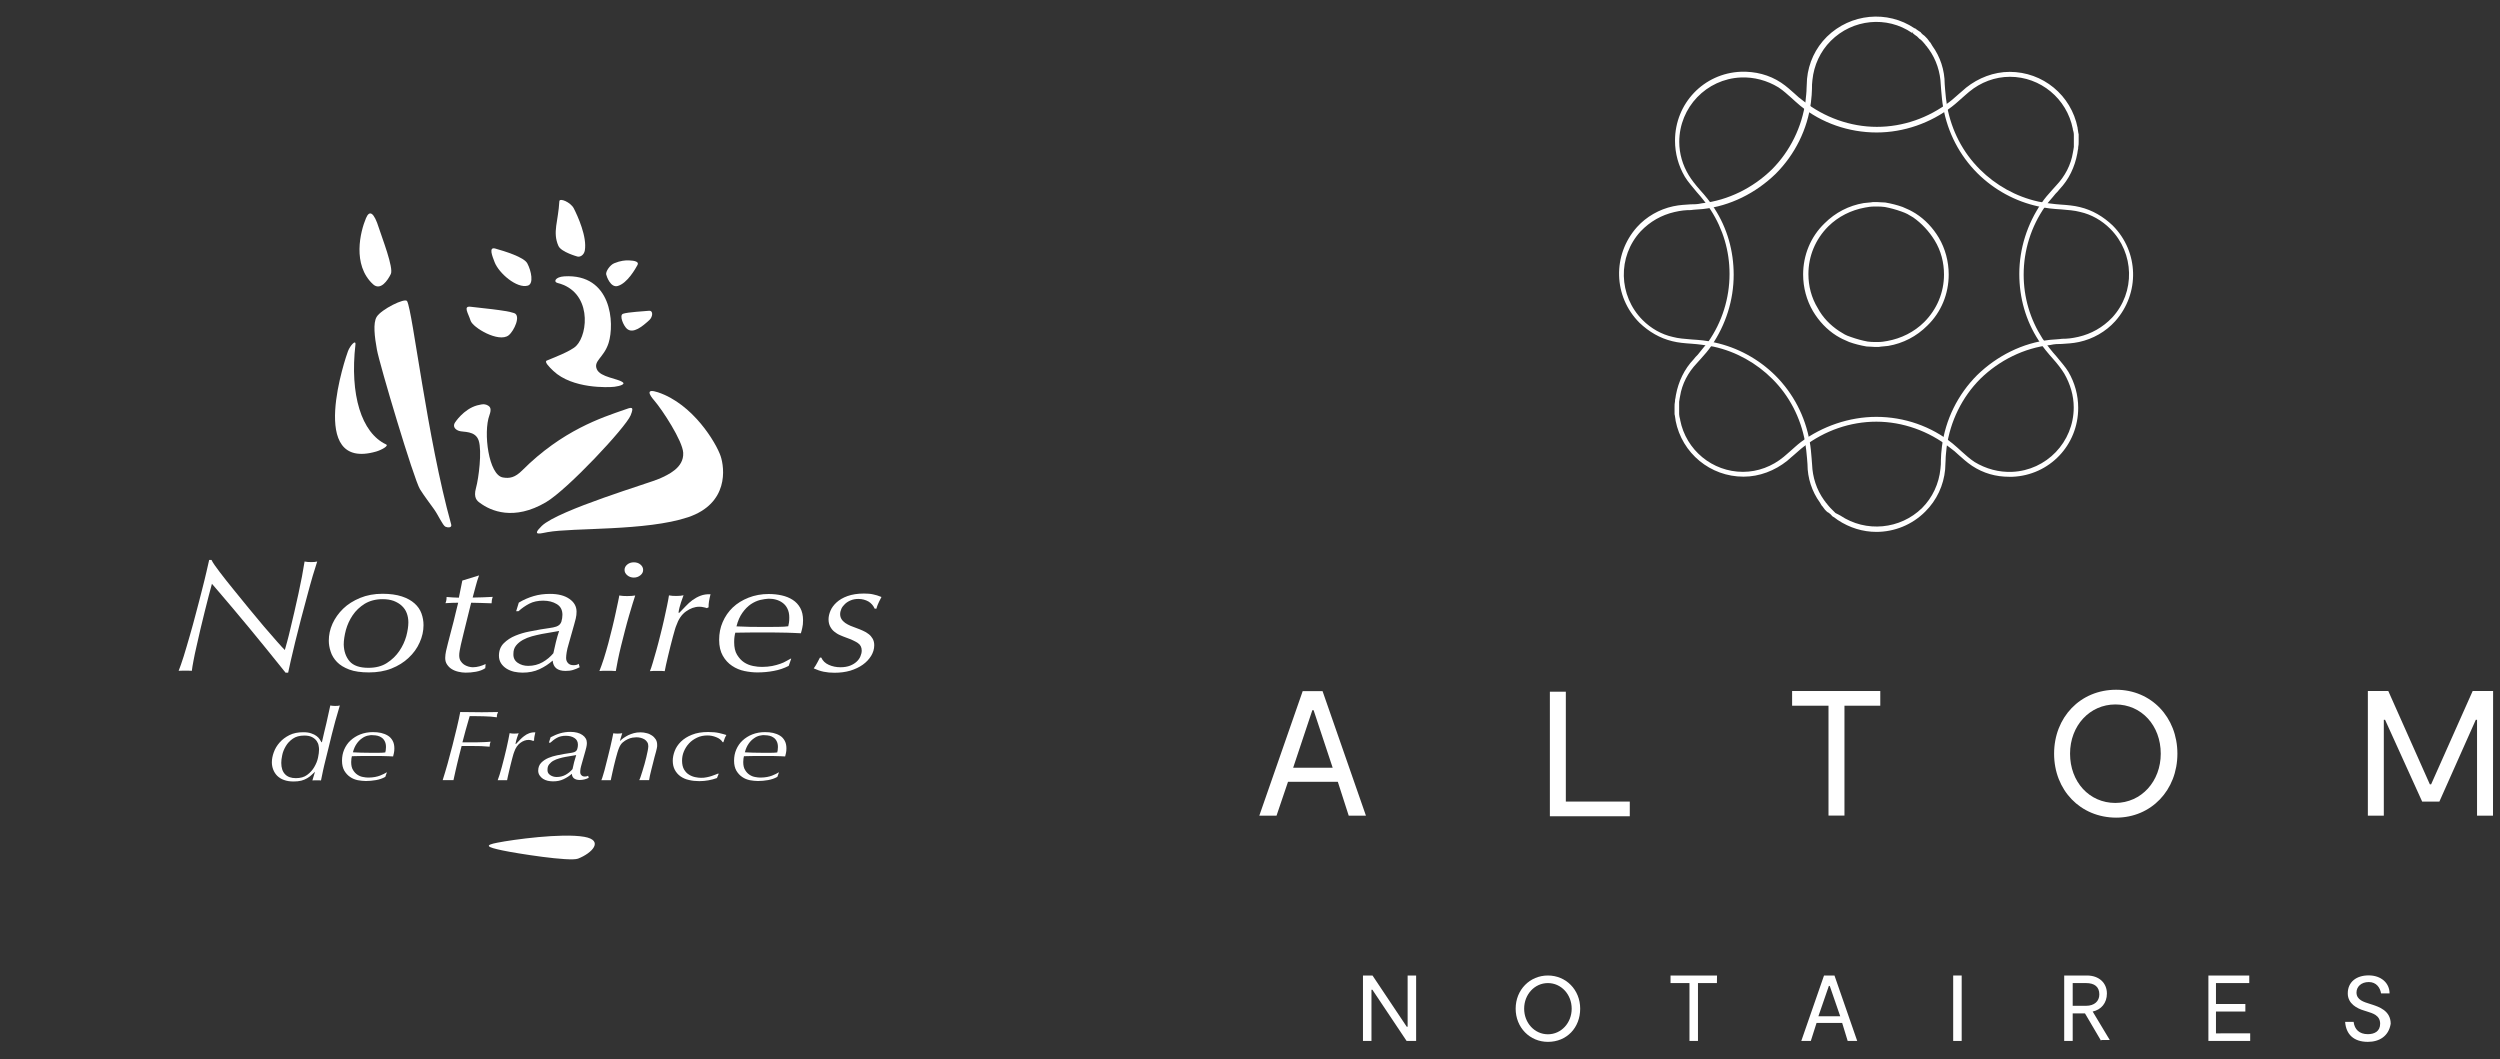 <?xml version="1.0" encoding="UTF-8"?> <svg xmlns="http://www.w3.org/2000/svg" xmlns:xlink="http://www.w3.org/1999/xlink" version="1.1" id="Calque_1" x="0px" y="0px" viewBox="0 0 2177.6 922.7" style="enable-background:new 0 0 2177.6 922.7;" xml:space="preserve"><rect x="0" y="0" width="2177.6" height="922.7" fill="#333333" stroke="none"/> <style type="text/css"> .st0{fill:#FFFFFF;} </style> <g> <g> <path class="st0" d="M1165.3,681h-43.4l-10,29.5h-15l37.8-108.5h17.3l37.8,108.5h-15L1165.3,681z M1160.8,668.7l-16.6-50.1h-1.1 l-16.7,50.1L1160.8,668.7L1160.8,668.7z"></path> <path class="st0" d="M1419.6,698.2V711H1350V602.5h13.9v95.7H1419.6z"></path> <path class="st0" d="M1637.8,614.7h-31.2v95.7h-13.9v-95.7H1561v-12.8h76.8V614.7z"></path> <path class="st0" d="M1789.2,656.5c0-31.7,22.8-55.7,54-55.7c30.6,0,53.4,23.9,53.4,55.7s-22.8,55.7-53.4,55.7 C1812,712.1,1789.2,688.2,1789.2,656.5z M1882.1,656.5c0-24.5-16.7-42.9-39.5-42.9c-22.3,0-39.5,18.4-39.5,42.9 s16.7,42.9,39.5,42.9C1865.4,699.3,1882.1,680.4,1882.1,656.5z"></path> <path class="st0" d="M2171.5,710.5h-13.9V627h-1.1l-31.7,71.2h-15l-32.3-71.2h-1.1v83.5h-13.9V601.9h17.8l36.2,81.3h1.1l36.2-81.3 h17.8L2171.5,710.5L2171.5,710.5z"></path> </g> <g> <path class="st0" d="M1233.5,849.7v57h-8.3l-29.8-44.6h-0.8v44.6h-7.4v-57h8.3l29.8,44.6h0.8v-44.6H1233.5z"></path> <path class="st0" d="M1320.2,878.6c0-16.5,12.4-28.9,28.1-28.9c15.7,0,28.1,12.4,28.1,28.9s-11.6,28.9-28.1,28.9 C1332.6,907.5,1320.2,895.1,1320.2,878.6z M1369,878.6c0-12.4-9.1-22.3-20.7-22.3c-11.6,0-20.7,9.9-20.7,22.3s9.1,22.3,20.7,22.3 C1359.9,900.9,1369,891,1369,878.6z"></path> <path class="st0" d="M1495.5,856.3H1479v50.4h-7.4v-50.4h-16.5v-6.6h40.5L1495.5,856.3L1495.5,856.3z"></path> <path class="st0" d="M1604.6,891h-22.3l-5,15.7h-8.3l19.8-57h9.1l19.8,57h-8.3L1604.6,891z M1602.9,885.2l-9.1-26.4h-0.8 l-9.1,26.4H1602.9z"></path> <path class="st0" d="M1708.7,906.7h-7.4v-57h7.4V906.7z"></path> <path class="st0" d="M1830.2,906.7l-14.1-24h-10.7v24h-7.4v-57h19.8c10.7,0,17.4,6.6,17.4,15.7c0,8.3-5,14.1-12.4,15.7l14.9,24.8 h-7.5V906.7z M1805.4,876.1h11.6c7.4,0,11.6-4.1,11.6-9.9c0-6.6-4.1-9.9-11.6-9.9h-11.6V876.1z"></path> <path class="st0" d="M1960,900.1v6.6h-36.4v-57h35.6v6.6h-29v18.2h25.6v6.6h-25.6v19L1960,900.1L1960,900.1z"></path> <path class="st0" d="M2062.5,907.5c-12.4,0-19-6.6-19.8-17.4h7.4c0.8,6.6,5,10.7,12.4,10.7c5.8,0,10.7-2.5,10.7-9.1 c0-7.4-6.6-9.1-11.6-10.7l-2.5-0.8c-5.8-1.7-14.1-5.8-14.1-14.9c0-9.9,7.4-15.7,18.2-15.7s18.2,6.6,18.2,15.7h-7.4 c-0.8-5-4.1-9.9-10.7-9.9c-6.6,0-10.7,4.1-10.7,9.1c0,6.6,6.6,8.3,11.6,9.9l2.5,0.8c5,1.7,15.7,5,15.7,16.5 C2080.7,902.6,2072.4,907.5,2062.5,907.5z"></path> </g> <g> <g> <path class="st0" d="M1634.4,463.3c-11.7,0-23.3-3.5-33.7-10.4l0,0l1.3-1.7l-1.3,1.7c-1.7-1.3-3-2.2-4.3-3 c-0.4-0.4-0.9-0.4-0.9-0.9l-1.3-1.3c-0.4-0.4-1.3-0.9-1.7-1.3l-0.9-0.4c0,0,0-0.4-0.4-0.4c-1.3-1.3-2.2-2.2-3-3.5 c-0.4-0.9-1.3-1.3-1.7-2.2s-0.9-1.3-1.3-2.2c-6.9-9.5-10.8-21.2-10.8-33.3c0-1.7-0.4-3.5-0.4-5.2c-0.4-4.8-0.9-9.5-1.7-14.3 c-3.9-21.2-13.8-40.2-28.5-54.8c-13.8-13.8-31.5-23.8-51-28.1c-6.9-1.3-13.4-2.2-19.4-2.6s-11.7-0.9-16.8-2.2 c-10.8-2.6-20.3-8.2-28.5-16c-22.9-22.9-23.8-59.2-2.2-83.4c8.2-9.1,19.4-15.5,31.5-18.1c6-1.3,10.4-1.3,15.1-1.7 c3,0,6,0,9.9-0.9c22.9-2.6,44.5-13.4,60.9-29.4c16-16,26.3-37.1,29.4-59.6c0.4-4.3,0.9-7.8,0.9-11.2c0-2.6,0.4-5.2,0.4-8.2 c1.3-13.8,7.3-26.8,17.3-36.7c20.7-20.3,52.7-23.3,76.4-7.3h0.4c1.7,1.3,3,2.2,4.3,3c0.4,0.4,0.9,0.4,0.9,0.9l1.3,1.3 c0.4,0.4,1.3,0.9,1.7,1.3l0.4,0.4l0.4,0.4c1.3,1.3,2.2,2.2,3,3.5c0.4,0.9,1.3,1.3,1.7,2.2s0.9,1.3,1.3,2.2 c6.9,9.5,10.8,21.2,10.8,33.3c0,1.7,0.4,3.5,0.4,5.2c0.4,4.8,0.9,9.5,1.7,14.3c3.9,21.2,13.8,40.2,28.5,54.8 c13.8,13.8,31.5,23.8,51,28.1c6.9,1.3,13.4,2.2,19.4,2.6c6,0.4,11.7,0.9,16.8,2.2c10.8,2.6,20.3,8.2,28.5,16 c22.9,22.9,23.8,59.2,2.2,83.4c-8.2,9.1-19.4,15.5-31.5,18.1c-6,1.3-10.4,1.3-15.1,1.7c-3,0-6,0-9.9,0.9 c-22.9,2.6-44.5,13.4-60.9,29.4c-16,16-26.3,37.1-29.4,59.6c-0.4,4.3-0.9,7.8-0.9,11.2c0,2.6-0.4,5.2-0.4,8.2 c-1.3,13.8-7.3,26.8-17.3,36.7C1665.5,457.2,1650,463.3,1634.4,463.3z M1602.9,449L1602.9,449c22.5,15.1,52.3,12.1,71.3-6.5 c9.1-9.1,14.7-21.2,16-34.1c0.4-2.6,0.4-5.2,0.4-7.8c0-3.5,0.4-6.9,0.9-11.7c3-23.3,13.8-45.3,30.7-62.2 c17.3-16.8,39.7-28.1,63.5-30.7c3.9-0.4,7.3-0.4,10.4-0.9c4.8,0,8.6-0.4,14.3-1.7c11.2-2.6,21.2-8.2,29.4-16.8 c20.3-22,19.4-56.1-1.7-77.3c-7.3-7.3-16.4-12.5-26.3-14.7c-4.8-1.3-10.4-1.7-16.4-2.2c-6.5-0.4-13-0.9-19.9-2.6 c-19.9-4.3-38.4-14.3-53.1-28.9c-15.5-15.5-25.9-35.4-29.8-57.4c-0.9-4.8-1.3-9.5-1.7-14.3c0-1.7-0.4-3.5-0.4-5.2 c-0.4-11.2-3.9-22-10.4-31.1c-0.4-0.4-0.9-1.3-1.3-1.7c-0.4-0.9-1.3-1.3-1.7-2.2c-0.9-0.9-1.7-2.2-2.6-3c0,0,0,0-0.4-0.4 l-0.4-0.4c-0.4-0.4-0.9-0.9-1.7-1.3l-1.3-1.3c-0.4-0.4-0.4-0.4-0.9-0.9c-1.3-0.9-2.6-1.7-3.9-3l0.9-1.7l-1.3,1.7 c-22-15.1-51.8-12.1-70.8,6.9c-9.1,9.1-14.7,21.2-16,34.1c-0.4,2.6-0.4,5.2-0.4,7.8c0,3.5-0.4,6.9-0.9,11.7 c-3,23.3-13.8,45.3-30.7,62.2c-17.3,16.8-39.7,28.1-63.5,30.7c-3.9,0.4-7.3,0.4-10.4,0.9c-4.8,0-8.6,0.4-14.3,1.7 c-11.2,2.6-21.2,8.2-29.4,16.8c-20.3,22-19.4,56.1,1.7,77.3c7.3,7.3,16.4,12.5,26.3,14.7c4.8,1.3,10.4,1.7,16.4,2.2 c6.5,0.4,13,0.9,19.9,2.6c19.9,4.3,38.4,14.3,53.1,28.9c15.5,15.5,25.9,35.4,29.8,57.4c0.9,4.8,1.3,9.5,1.7,14.7 c0,1.7,0.4,3.5,0.4,5.2c0.4,11.2,3.9,22,10.4,31.1c0.4,0.4,0.9,1.3,1.3,1.7c0.4,0.9,1.3,1.3,1.7,2.2c0.9,0.9,1.7,2.2,2.6,3 l0.9,0.9c0.4,0.4,0.9,0.9,1.3,1.3l1.3,1.3c0.4,0.4,0.4,0.4,0.9,0.9C1599.9,447.3,1601.2,448.2,1602.9,449L1602.9,449z M1634.8,302.2h-1.7c-2.2,0-4.3-0.4-7.3-0.4c-5.2-0.9-10.4-2.2-15.1-3.9c-5.2-2.2-6.9-3-11.2-5.6l0,0 c-8.2-5.2-15.1-12.5-20.3-21.2c-5.6-9.5-8.6-20.7-8.6-32c0-16.8,6.5-32.8,18.6-44.5c9.5-9.5,21.2-15.5,34.1-17.7 c2.6-0.4,5.6-0.4,8.2-0.9h1.7h1.7c2.2,0,4.3,0.4,7.3,0.4c5.2,0.9,10.4,2.2,15.1,3.9c5.2,2.2,6.9,3,11.2,5.6 c8.2,5.2,15.1,12.5,20.3,21.2c5.6,9.5,8.6,20.7,8.6,32c0,16.8-6.5,32.8-18.6,44.5c-9.5,9.5-21.2,15.5-34.1,17.7 c-2.6,0.4-5.6,0.4-8.2,0.9H1634.8z M1602,288.4c4.3,2.6,5.2,3.5,10.4,5.2c4.8,1.7,9.5,3,14.3,3.9c2.6,0.4,4.8,0.4,6.9,0.4h1.3 h1.3c2.6,0,5.2-0.4,7.8-0.9c12.1-2.2,23.3-7.8,32-16.4c11.2-11.2,17.3-25.9,17.3-41.5c0-10.4-2.6-20.7-8.2-29.8 c-4.8-7.8-11.2-14.7-18.6-19.9c-4.3-2.6-5.6-3.5-10.4-5.2s-9.5-3-14.3-3.9c-2.6-0.4-4.8-0.4-6.9-0.4h-1.3h-1.3 c-2.6,0-5.2,0.4-7.8,0.9c-12.1,2.2-23.3,7.8-32,16.4c-11.2,11.2-17.3,25.9-17.3,41.5c0,10.4,2.6,20.7,8.2,29.8 C1587.8,276.7,1594.2,283.2,1602,288.4L1602,288.4z"></path> </g> <g> <path class="st0" d="M1750.2,415.3c-11.7,0-22.5-3-32.4-9.5c-5.2-3.5-8.2-6.5-11.7-9.5c-2.2-2.2-4.8-4.3-7.8-6.5 c-18.1-14.3-41-22.5-63.9-22.5s-44.9,7.8-63.1,21.6c-3.5,2.6-6,5.2-8.6,7.3c-2.2,1.7-3.9,3.5-6,5.2c-10.8,8.6-24.2,13.8-38,13.8 l0,0c-28.9,0-53.6-20.3-59.2-48.8V366l2.2-0.4l-2.2,0.4c-0.4-1.7-0.4-3.5-0.9-5.2c0-0.4,0-0.9,0-1.3v-1.7c0-0.9,0-1.3,0-2.2v-0.4 v-0.4v-0.4c0-1.7,0-3,0.4-4.8c0-0.9,0-1.7,0.4-3c0-0.9,0.4-1.7,0.4-2.6c2.2-11.7,7.3-22.5,15.5-31.1c0.9-1.3,2.2-2.6,3.5-3.9 c3-3.9,6-7.3,9.1-11.2c12.1-17.3,18.6-38,18.6-59.2c0-19.9-5.6-38.9-16.4-55.7c-3.9-5.6-7.8-10.8-12.1-15.5 c-3.9-4.8-7.8-9.1-10.4-13.4c-5.6-9.5-8.6-20.3-8.6-31.5c0-32.4,25-58.7,57.4-60c12.5-0.4,24.6,2.6,35,9.5 c5.2,3.5,8.2,6.5,11.7,9.5c2.2,2.2,4.8,4.3,7.8,6.5c18.1,14.3,41,22.5,63.9,22.5s44.9-7.8,63.1-21.6c3.5-2.6,6-5.2,8.6-7.3 c2.2-1.7,3.9-3.5,6-5.2c10.8-8.6,24.2-13.8,38-13.8l0,0c28.9,0,53.6,20.3,59.2,48.8v0.4c0.4,1.7,0.4,3.5,0.9,5.2 c0,0.4,0,0.9,0,1.3v1.7c0,0.9,0,1.3,0,2.2v0.4v0.4v0.4c0,1.7,0,3-0.4,4.8c0,0.9,0,1.7-0.4,3c0,0.9-0.4,1.7-0.4,2.6 c-2.2,11.7-7.3,22.5-15.5,31.1c-0.9,1.3-2.2,2.6-3.5,3.9c-3,3.9-6.5,7.3-9.1,11.2c-12.1,17.3-18.6,38-18.6,59.2 c0,19.9,5.6,38.9,16.4,55.7c3.9,5.6,7.8,10.8,12.1,15.5c3.9,4.8,7.8,9.1,10.4,13.4c5.6,9.5,8.6,20.3,8.6,31.5 c0,32.4-25,58.7-57.4,60C1751.9,415.3,1751,415.3,1750.2,415.3z M1634.4,363.1c24.2,0,47.9,8.2,66.5,23.3c3,2.6,5.6,4.8,7.8,6.9 c3.5,3,6.5,6,11.2,9.1c9.9,6,21.2,9.1,32.8,8.6c29.8-1.3,53.6-25.9,53.6-56.1c0-10.4-3-20.3-8.2-29.4c-2.6-4.3-6-8.6-9.9-13 c-4.3-4.8-8.6-9.9-12.5-16c-11.2-17.3-16.8-37.1-16.8-57.9c0-22,6.9-43.6,19.4-61.8c2.6-3.9,6-7.8,9.1-11.2 c1.3-1.3,2.2-2.6,3.5-3.9c7.8-8.2,13-18.1,14.7-28.9c0-0.9,0.4-1.3,0.4-2.2s0.4-1.7,0.4-2.6c0-1.3,0-2.6,0-4.3v-0.4V123v-0.4 c0-0.9,0-1.3,0-2.2v-1.7c0-0.4,0-0.9,0-1.3c0-1.7-0.4-3-0.9-4.8v-0.4c-5.2-26.3-28.1-45.3-54.8-45.3l0,0c-13,0-25.5,4.8-35.4,13 c-2.2,1.7-3.9,3.5-6,5.2c-2.6,2.2-5.2,4.8-9.1,7.8c-18.6,14.3-41.9,22.5-65.6,22.5c-24.2,0-47.9-8.2-66.5-23.3 c-3-2.6-5.6-4.8-7.8-6.9c-3.5-3-6.5-6-11.2-9.1c-9.9-6-21.2-9.1-32.8-8.6c-29.8,1.3-53.6,25.9-53.6,56.1c0,10.4,3,20.3,8.2,28.9 c2.6,4.3,6,8.6,9.9,13c4.3,4.8,8.6,9.9,12.5,16c11.2,17.3,16.8,37.1,16.8,57.9c0,22-6.9,43.6-19.4,61.8c-2.6,3.9-6,7.8-9.1,11.2 c-1.3,1.3-2.2,2.6-3.5,3.9c-7.8,8.2-13,18.1-14.7,28.9c0,0.9-0.4,1.3-0.4,2.2c0,0.9-0.4,1.7-0.4,2.6c0,1.3,0,2.6,0,4.3v0.4v0.4 v0.4c0,0.9,0,1.7,0,2.2v1.7c0,0.4,0,0.9,0,1.3c0,1.3,0.4,3,0.9,4.8v0.4c5.1,26.1,28,45.1,54.7,45.1l0,0c13,0,25.5-4.8,35.4-13 c2.2-1.7,3.9-3.5,6-5.2c2.6-2.2,5.2-4.8,9.1-7.8C1587.3,371.3,1610.7,363.1,1634.4,363.1z"></path> </g> </g> </g> <g> <path class="st0" d="M324.8,247.5c-18.1-16.9-11-45.7-6-57.5c3.1-7.4,7-4.9,11.2,8.5c2.6,8.2,13.1,35,10.4,40.2 C337.8,244.1,331.4,253.7,324.8,247.5"></path> <path class="st0" d="M396.3,368.1c-1.9,2.9-0.5,5.8,3.4,7.2c3.8,1.4,14.4-0.5,17.3,8.6c2.9,9.1,0,32.6-2.4,41.2 c-2.4,8.6,1.1,11.3,3.4,12.9c9.6,7.2,29.7,15.8,57.5-0.5c18.8-11,69.5-65.2,73.8-75.7c3.5-8.5,0.5-7-5.7-4.8 c-19.2,6.7-53.7,17.7-88.7,52.7c-6.3,6.3-11,7.2-16.8,6.2c-12.5-2-17.3-39.3-11.8-54.2c2-5.5,0.8-7.4-1.5-8.6 c-1.7-0.9-3.3-1.6-9.2,0C403.7,356.4,396.3,368.1,396.3,368.1"></path> <path class="st0" d="M459.3,229.4c-2.9-5.5-19.8-10.6-27.9-12.9c-6-1.7-2.6,6.6-0.6,11.8c3.7,9.7,19.4,23.2,28.9,20.5 C465.1,247.3,462.8,235.9,459.3,229.4"></path> <path class="st0" d="M447.8,272.7c-7.5-2.6-30.3-4.5-37.8-5.5c-6.9-0.9-2.1,5.7-0.1,12.1c1.9,6.1,24.5,19.4,33.1,12.8 C447.8,288.3,454,274.8,447.8,272.7"></path> <path class="st0" d="M542.7,273.3c4.4-1.5,18-2.1,22.5-2.6c4.1-0.4,3.4,5.4,0.4,8.1c-6.1,5.6-14.1,12.2-19.5,7.6 C543.1,283.8,539.1,274.6,542.7,273.3"></path> <path class="st0" d="M503.1,223.5c2.5,0.5,5.6-1.5,6.3-5.3c2.1-12-6.3-30.2-9.6-36.7c-2.8-5.4-12.5-9.5-12.6-6.1 c-0.9,17.3-6.1,26.8-0.8,38.8C488.8,219.6,503.1,223.5,503.1,223.5"></path> <path class="st0" d="M327.7,393.3c4.7-1.4,11.2-5,8.6-6.2c-21.5-10.1-31.7-43.3-26.7-87c0.5-4.7-4.6,0.8-6.5,5.8 C301.7,309.4,266.6,410.9,327.7,393.3"></path> <path class="st0" d="M570,349c6.9,8,24.6,35,25.1,45.4c0.7,13.2-13.4,19.2-20.6,22.5c-7.2,3.4-88.2,27.3-102.6,41.2 c-10,9.7,0.3,6.1,5.1,5.4c21.8-4,86.1-0.8,122.4-13c35.5-12,31.8-42.8,28.3-53.2c-3.9-11.5-24-45.4-54.6-55.6 C562.4,338.2,565.3,343.6,570,349"></path> <path class="st0" d="M482,323.1c-3.6-3.4-8.1-8-5.8-9c4.6-2,20.9-8,25.7-12.8c10.8-10.9,13.4-47.4-16.2-54.8 c-3.8-0.9-2.2-5.3,5.9-5.8c41.2-2.4,43.9,40.9,38.5,58.1c-4.1,12.8-13.5,15.5-10.2,22.9c3.1,7,18.4,7.9,22.7,11.4 c1.9,1.5-2,3.1-7.4,3.8C529.8,337.5,498.6,338.8,482,323.1"></path> <path class="st0" d="M388,458.8c-2.4-1.2-6.1-9.8-9.9-15.2c-2.8-3.9-9.4-12.7-12.3-17.5c-5.4-8.8-35.3-109.1-37.5-121.6 c-2-11-3.5-23.2-0.2-28.5c3.9-6.5,24.8-16.9,26.5-13.7c4.9,8.9,17.4,119,38.4,194.5C393.9,460,389.7,459.6,388,458.8"></path> <path class="st0" d="M528,239c-0.5-2.5,3.3-8.2,7-9.7c5.5-2.3,9.9-2.6,12.7-2.5c5.3,0.2,9.1,1.2,7.6,4c-1.7,3.1-8.8,15.9-17.2,18.3 C531.9,250.9,528.4,240.9,528,239"></path> <path class="st0" d="M191.4,498.3c3.4,4.5,7.3,9.4,11.6,14.7c4.3,5.4,8.8,10.9,13.5,16.6c4.7,5.7,9.2,11.1,13.4,16.1 c4.3,5,8,9.3,11.3,13s5.5,6.2,6.9,7.5c0.4-1.5,1.1-3.9,2-7.2c0.9-3.3,1.9-7.2,2.9-11.6c1.1-4.4,2.2-9.2,3.4-14.4 c1.2-5.2,2.4-10.4,3.5-15.6c1.1-5.2,2.2-10.3,3.1-15.1c0.9-4.9,1.7-9.3,2.3-13.2c0.8,0.2,1.7,0.3,2.8,0.4c1.1,0.1,2.1,0.1,3.1,0.1 c1.1,0,2-0.1,2.7-0.1c0.7-0.1,1.5-0.2,2.4-0.4c-1,3-2.3,7.2-3.9,12.5c-1.6,5.4-3.2,11.3-4.9,17.7c-1.7,6.5-3.5,13.2-5.4,20.2 c-1.8,7-3.5,13.6-5,19.8c-1.5,6.2-2.8,11.7-3.9,16.5c-1.1,4.8-1.8,8.2-2.2,10.1h-2.3c-0.9-1.1-2.9-3.7-6.1-7.6 c-3.2-4-7-8.6-11.3-14c-4.4-5.4-9-11-14-17.1c-5-6.1-9.7-11.7-14.2-17c-4.5-5.3-8.4-9.9-11.8-13.9c-3.4-4-5.6-6.5-6.7-7.8 c-0.8,2.7-1.7,6.2-2.8,10.5c-1.1,4.3-2.3,8.9-3.5,13.8c-1.2,4.9-2.5,10-3.7,15.2c-1.2,5.2-2.4,10.2-3.4,14.9c-1.1,4.7-2,9-2.7,12.8 c-0.7,3.8-1.2,6.6-1.4,8.6c-0.9-0.1-1.8-0.1-2.7-0.1h-3h-2.9c-1.1,0-2,0-2.9,0.1c1.2-3,2.7-7.2,4.4-12.6c1.7-5.4,3.4-11.4,5.3-17.9 c1.9-6.5,3.7-13.2,5.5-20.1c1.8-6.9,3.6-13.4,5.1-19.6c1.6-6.1,2.9-11.6,4-16.3c1.1-4.7,1.9-8.1,2.3-10.1h2 C185.5,490.4,188,493.8,191.4,498.3"></path> <path class="st0" d="M304.5,576c3.3,3.8,8.8,5.7,16.4,5.7c6.4,0,11.8-1.4,16.1-4.2c4.4-2.8,8-6.3,10.8-10.4c2.8-4.1,4.8-8.4,6.1-13 c1.2-4.6,1.8-8.6,1.8-12c0-2.9-0.5-5.6-1.4-8c-0.9-2.5-2.4-4.6-4.3-6.4c-1.9-1.8-4.3-3.2-7.1-4.3c-2.8-1-6-1.5-9.6-1.5 c-6.1,0-11.2,1.4-15.6,4c-4.3,2.7-7.8,6-10.5,10c-2.7,4-4.6,8.2-5.9,12.8c-1.2,4.6-1.9,8.9-1.9,12.8 C299.6,567.3,301.2,572.1,304.5,576 M289.6,543.3c2.2-4.8,5.3-9.2,9.3-13.1c4-3.9,9-7,14.8-9.4c5.8-2.4,12.3-3.6,19.5-3.6 c6.6,0,12.2,0.8,16.8,2.3c4.6,1.5,8.3,3.6,11.1,6.1c2.8,2.5,4.8,5.4,6,8.7c1.2,3.3,1.8,6.7,1.8,10.2c0,5.1-1.1,10.2-3.4,15.2 c-2.2,5-5.4,9.4-9.6,13.3c-4.1,3.9-9.1,7-14.9,9.3c-5.8,2.3-12.4,3.4-19.6,3.4c-6.9,0-12.7-0.8-17.2-2.5c-4.5-1.7-8.1-3.9-10.7-6.6 c-2.6-2.7-4.5-5.8-5.5-9.1c-1.1-3.3-1.6-6.4-1.6-9.4C286.4,553.1,287.4,548.2,289.6,543.3"></path> <path class="st0" d="M414.3,510.8c-0.8,3.2-1.7,6.4-2.6,9.7c2.6,0,5.4-0.1,8.5-0.2c3.1-0.1,6.1-0.3,9-0.4c-0.7,1.9-1,3.8-1,5.6 c-2.9-0.1-6-0.2-9.2-0.3c-3.2-0.1-6.1-0.2-8.6-0.2l-6.5,26.3c-0.3,1.5-0.7,3.2-1.2,5c-0.4,1.8-0.9,3.6-1.3,5.4 c-0.4,1.8-0.7,3.5-1,5.1c-0.3,1.6-0.4,3-0.4,4.1c0,1.9,0.4,3.5,1.2,4.8c0.8,1.3,1.8,2.3,2.9,3.1c1.2,0.8,2.5,1.4,3.9,1.8 c1.4,0.4,2.7,0.6,3.9,0.6c1.9,0,3.8-0.3,5.7-0.8c1.9-0.5,3.7-1.2,5.4-2l-0.3,3.6c-2.2,1.5-4.9,2.5-8.1,3.1c-3.2,0.6-6.2,0.8-9,0.8 c-2.1,0-4.3-0.3-6.4-0.8c-2.2-0.5-4.1-1.3-5.7-2.3c-1.7-1-3-2.4-4.1-4c-1.1-1.6-1.6-3.5-1.6-5.7c0-1.9,0.3-3.8,0.7-5.9 c0.5-2,1-4.2,1.6-6.6c1.2-4.7,2.2-8.6,3-11.6c0.8-3,1.5-5.7,2.1-8c0.6-2.4,1.2-4.8,1.7-7.1c0.6-2.4,1.3-5.3,2.2-8.9 c-1.6,0-3.3,0-5.3,0.1c-2,0.1-3.9,0.2-5.8,0.3c0.3-0.7,0.6-1.5,0.7-2.2c0.2-0.7,0.3-1.8,0.3-3.2c1.8,0.1,3.6,0.2,5.6,0.4 c1.9,0.1,3.6,0.2,5.1,0.2l3-14.9l14.6-4.5C416.1,504.4,415.1,507.6,414.3,510.8"></path> <path class="st0" d="M450.9,577.3c2.6,1.8,5.7,2.7,9.1,2.7c4.7,0,8.9-1.1,12.6-3.2c3.7-2.1,6.8-4.7,9.4-7.8 c0.7-3.3,1.4-6.5,2.2-9.7c0.8-3.2,1.7-6.4,2.8-9.7c-2.6,0.5-5.1,0.9-7.5,1.3c-2.5,0.4-5,0.8-7.5,1.3c-2.8,0.6-5.7,1.2-8.6,2 c-2.9,0.8-5.6,1.9-8,3.2c-2.4,1.4-4.4,3-5.9,4.9c-1.6,2-2.3,4.3-2.3,7.1C447,572.9,448.3,575.5,450.9,577.3 M464.9,519.2 c4.4-1.3,9.1-1.9,14.2-1.9c7,0,12.6,1.4,16.8,4.3c4.2,2.9,6.3,6.6,6.3,11.2c0,2-0.2,4-0.7,6c-0.5,2.1-0.9,3.7-1.3,4.9l-4.8,17 c-0.9,3-1.5,5.4-1.8,7.4c-0.3,2-0.5,3.6-0.5,5c0,1.7,0.5,3.2,1.6,4.4c1.1,1.3,2.7,1.9,4.9,1.9c1,0,1.9-0.1,2.6-0.3 c0.7-0.2,1.4-0.5,1.9-0.9l0.8,3c-1.9,1-3.9,1.8-5.9,2.4c-2,0.6-4.2,0.8-6.5,0.8c-3.5,0-6.1-0.8-8-2.3c-1.8-1.5-2.9-3.8-3.1-6.7 c-3.4,3-7.2,5.5-11.5,7.5c-4.3,2-9.2,3-14.7,3c-2.5,0-4.9-0.3-7.4-0.8c-2.5-0.6-4.7-1.5-6.6-2.7c-2-1.3-3.6-2.8-4.8-4.7 c-1.2-1.9-1.8-4.1-1.8-6.5c0-4.5,1.4-8.1,4.2-10.9c2.8-2.8,6.2-5,10.1-6.6c3.9-1.6,7.9-2.8,12.1-3.6c4.1-0.8,7.5-1.4,10.1-1.9 c2.2-0.4,4.6-0.7,7.2-1.1c2.6-0.3,4.6-0.8,6.2-1.3c2.4-0.8,3.8-2.3,4.5-4.3c0.6-2.1,0.9-4.1,0.9-6c0-4.2-1.6-7.3-4.9-9.3 c-3.3-2-7.2-3-11.9-3c-4.7,0-8.7,0.9-12,2.6c-3.3,1.7-6.5,3.9-9.5,6.6h-2l2.3-7.5C456.2,522.3,460.5,520.5,464.9,519.2"></path> <path class="st0" d="M546.4,491.7c1.6-1.3,3.5-1.9,5.7-1.9c2.2,0,4.2,0.6,5.7,1.9c1.6,1.3,2.4,2.9,2.4,4.7c0,1.9-0.8,3.4-2.4,4.7 c-1.6,1.3-3.5,2-5.7,2c-2.2,0-4.2-0.7-5.7-2c-1.6-1.3-2.4-2.9-2.4-4.7C544,494.6,544.8,493,546.4,491.7 M551.1,525.6 c-0.9,3.1-2,6.7-3.2,10.7c-1.2,4-2.3,8.3-3.5,12.8c-1.2,4.5-2.3,9-3.4,13.4c-1.1,4.4-2,8.5-2.8,12.4c-0.8,3.9-1.4,7.1-1.8,9.6 c-1.2-0.1-2.5-0.2-3.9-0.2h-3.9H525c-1.1,0-2,0.1-2.9,0.2c1.2-3,2.5-6.6,3.9-10.9c1.4-4.3,2.6-8.8,3.9-13.4 c1.2-4.6,2.4-9.3,3.5-13.8c1.1-4.6,2.1-8.7,2.9-12.6c0.8-3.8,1.5-7.1,2.1-9.8c0.6-2.7,0.9-4.5,1-5.3c2.2,0.4,4.6,0.5,7,0.5 c2.8,0,5.1-0.2,6.9-0.5C552.8,520.2,552,522.5,551.1,525.6"></path> <path class="st0" d="M612.7,528.9c-1.1-0.3-2.3-0.4-3.7-0.4c-3.9,0-7.7,1.4-11.5,4.1c-3.8,2.7-6.6,6.9-8.5,12.5 c-0.2,0.4-0.6,1.4-1.1,3.2c-0.5,1.8-1.1,3.9-1.8,6.4c-0.7,2.5-1.4,5.2-2.1,8.1c-0.7,2.9-1.4,5.8-2.1,8.6c-0.7,2.8-1.3,5.4-1.8,7.8 c-0.5,2.4-0.9,4.2-1.1,5.4c-0.9-0.1-1.8-0.2-2.8-0.2H573h-3.6c-1.2,0-2.3,0.1-3.3,0.2c0.7-1.6,1.5-4,2.5-7.4c1-3.3,2.1-7,3.2-11.1 c1.1-4.1,2.3-8.4,3.4-13c1.2-4.6,2.2-9,3.2-13.3c0.9-4.3,1.8-8.3,2.6-12c0.8-3.7,1.3-6.7,1.7-9.2c0.9,0.2,1.9,0.3,3.1,0.4 c1.2,0.1,2.3,0.1,3.4,0.1c2.5,0,4.5-0.2,6.2-0.6c-0.2,0.6-0.5,1.4-0.9,2.5c-0.4,1.1-0.8,2.3-1.3,3.7c-0.4,1.4-0.9,2.9-1.3,4.4 c-0.4,1.5-0.7,3.1-0.9,4.6h0.8c1.8-1.9,3.6-3.8,5.5-5.7c1.8-2,3.8-3.7,5.9-5.3c2.1-1.5,4.4-2.8,7-3.8c2.6-1,5.5-1.4,8.7-1.3 c-0.6,2.3-1,4.4-1.3,6.1c-0.3,1.7-0.4,3.5-0.4,5.3l-1.5,0.7C614.9,529.4,613.8,529.1,612.7,528.9"></path> <path class="st0" d="M662.1,522.6c-2.7,0.7-5.4,1.9-8.1,3.7c-2.6,1.8-5.1,4.3-7.3,7.4c-2.2,3.1-4,7-5.2,11.9 c3.5,0.2,7.3,0.3,11.4,0.4c4.1,0.1,7.9,0.1,11.4,0.1h5.4c2.8,0,5.8,0,8.9-0.1c3.1,0,5.8-0.2,8-0.5c0.2-0.8,0.4-1.8,0.6-3 c0.2-1.2,0.3-2.7,0.3-4.5c0-3.1-0.5-5.6-1.6-7.8c-1-2.1-2.4-3.8-4.2-5.1c-1.7-1.3-3.7-2.2-5.8-2.8c-2.1-0.6-4.3-0.8-6.5-0.8 C667.3,521.6,664.8,522,662.1,522.6 M673.9,584.4c-4.6,0.9-9.4,1.3-14.2,1.3c-3.6,0-7.3-0.4-11.2-1.2c-3.9-0.8-7.5-2.3-10.8-4.5 c-3.3-2.2-6-5.1-8.1-8.8c-2.1-3.7-3.2-8.3-3.2-13.9c0-5.5,1-10.7,3.1-15.5c2.1-4.8,5-9.1,8.8-12.7c3.8-3.6,8.4-6.4,13.7-8.5 c5.3-2.1,11.2-3.2,17.5-3.2c4,0,7.8,0.4,11.4,1.2c3.6,0.8,6.8,2.1,9.6,3.9c2.8,1.8,5,4.2,6.6,7.1c1.6,2.9,2.4,6.5,2.4,10.7 c0,2.6-0.2,4.8-0.7,6.7c-0.4,1.9-0.8,3.4-1.2,4.6c-2.3-0.1-4.5-0.2-6.3-0.3c-1.9-0.1-3.8-0.2-5.6-0.2c-1.8-0.1-3.8-0.1-5.8-0.1 c-2-0.1-4.3-0.1-6.8-0.1h-12.4h-5.2c-2.7,0-5.4,0-8,0.1c-2.7,0.1-5,0.1-7,0.1c-0.3,0.9-0.5,2.1-0.7,3.4c-0.2,1.3-0.3,2.9-0.3,4.8 c0,4.6,0.8,8.2,2.5,11c1.7,2.8,3.7,5,6.1,6.6c2.4,1.6,5,2.6,7.9,3.2c2.8,0.6,5.4,0.8,7.8,0.8c3.2,0,6.1-0.3,8.8-0.8 c2.6-0.5,5-1.2,7-1.9c2.1-0.7,3.8-1.5,5.3-2.4c1.5-0.8,2.8-1.6,3.8-2.1h0.5l-2.2,6.3C682.9,582.1,678.5,583.6,673.9,584.4"></path> <path class="st0" d="M756.4,523.9c-2.5-1.4-5.4-2.2-8.7-2.2c-2.5,0-4.7,0.4-6.6,1.2c-2,0.8-3.6,1.8-5,3.1c-1.4,1.3-2.5,2.7-3.2,4.2 c-0.7,1.6-1.1,3.2-1.1,4.7c0,1.7,0.4,3.1,1.2,4.4c0.8,1.3,1.9,2.3,3.2,3.3c1.4,0.9,2.9,1.8,4.6,2.5c1.7,0.7,3.6,1.4,5.5,2.1 c1.8,0.6,3.6,1.4,5.4,2.2c1.8,0.8,3.4,1.7,4.9,2.9c1.5,1.1,2.6,2.5,3.5,4c0.9,1.6,1.4,3.5,1.4,5.7c0,3.3-0.9,6.3-2.7,9.3 c-1.8,2.9-4.2,5.5-7.3,7.7c-3.1,2.2-6.7,3.9-10.9,5.2c-4.2,1.2-8.8,1.8-13.7,1.8c-3.5,0-6.6-0.3-9.5-0.9c-2.9-0.6-5.7-1.6-8.6-2.9 c1.2-1.7,2.3-3.4,3.2-5.2c0.9-1.8,1.6-3.2,2.2-4.2h1.2c1.2,2.8,3.4,4.9,6.5,6.3c3.1,1.4,6.5,2.1,10.2,2.1c3.3,0,6.1-0.5,8.4-1.4 c2.3-0.9,4.2-2.1,5.7-3.5c1.5-1.4,2.6-2.9,3.3-4.7c0.7-1.7,1.1-3.3,1.1-4.8c0-3-1.1-5.2-3.4-6.7c-2.2-1.5-5.6-3.1-10.1-4.7 c-1.8-0.6-3.6-1.4-5.5-2.2s-3.5-1.9-5-3.1c-1.5-1.2-2.6-2.7-3.5-4.4c-0.9-1.7-1.4-3.8-1.4-6.3c0-2.4,0.6-4.9,1.7-7.5 c1.1-2.6,2.9-5,5.3-7.2c2.4-2.2,5.6-4.1,9.5-5.5c3.9-1.4,8.7-2.2,14.3-2.2c3,0,5.7,0.2,7.9,0.7c2.2,0.4,4.7,1.2,7.4,2.3 c-1.7,3.2-2.8,5.5-3.3,6.8c-0.5,1.3-0.9,2.4-1.1,3.4h-1.5C760.6,527.4,758.9,525.4,756.4,523.9"></path> <path class="st0" d="M248.3,674.4c2.2,2.3,5.3,3.4,9.4,3.4c4,0,7.3-0.9,9.8-2.8c2.6-1.9,4.7-4.2,6.2-6.8c1.6-2.7,2.7-5.4,3.3-8.2 c0.6-2.8,0.9-5.2,0.9-7.2c0-0.9-0.1-2-0.4-3.4c-0.2-1.4-0.8-2.7-1.7-4c-0.9-1.3-2.2-2.4-3.9-3.3c-1.7-0.9-3.9-1.4-6.8-1.4 c-4.1,0-7.4,0.9-10,2.7c-2.6,1.8-4.7,4-6.2,6.6c-1.5,2.6-2.6,5.2-3.1,7.9c-0.6,2.7-0.8,4.9-0.8,6.6 C245,668.8,246.1,672.1,248.3,674.4 M271.4,675c-1.1,1.1-2.4,2-3.9,2.9c-1.5,0.9-3.2,1.6-5.1,2.1c-2,0.5-4.2,0.7-6.7,0.7 c-3.1,0-5.9-0.4-8.3-1.3c-2.4-0.8-4.3-2.1-5.9-3.6c-1.6-1.6-2.7-3.4-3.5-5.4c-0.8-2-1.2-4.2-1.2-6.5c0-2.7,0.6-5.7,1.7-8.7 c1.1-3.1,2.8-5.9,5.1-8.5c2.3-2.6,5.1-4.7,8.5-6.4c3.4-1.7,7.4-2.5,12-2.5c2.8,0,5.1,0.3,7,1c1.9,0.6,3.4,1.4,4.6,2.3 c1.2,0.9,2.2,1.9,2.8,2.9c0.6,1,1.1,1.8,1.5,2.5h0.4c1.3-5.6,2.5-11.1,3.9-16.6c1.3-5.5,2.4-10.6,3.4-15.4c1,0.2,2.4,0.4,4.2,0.4 c1.7,0,3-0.1,4.1-0.4c-1.5,5.2-2.9,9.8-4,13.8c-1.1,4-2.1,7.8-3,11.5c-0.9,3.7-1.8,7.3-2.7,11.1c-0.9,3.7-1.9,7.9-3.1,12.5 c-0.5,2.2-1.2,4.7-1.8,7.7c-0.6,2.9-1.2,5.9-1.8,8.7c-0.5-0.1-1-0.1-1.5-0.1H276h-2.2c-0.6,0-1.2,0-1.7,0.1l2.3-7.6 C273.5,673,272.5,674,271.4,675"></path> <path class="st0" d="M320.2,640.8c-1.7,0.4-3.4,1.2-5,2.4c-1.6,1.1-3.2,2.7-4.5,4.6c-1.4,2-2.5,4.4-3.3,7.5 c2.2,0.1,4.5,0.2,7.1,0.3c2.6,0.1,5,0.1,7.1,0.1h3.4c1.7,0,3.6,0,5.6,0c2,0,3.6-0.1,5-0.3c0.1-0.5,0.3-1.2,0.4-1.9 c0.1-0.7,0.2-1.7,0.2-2.8c0-1.9-0.3-3.5-1-4.9c-0.6-1.3-1.5-2.4-2.6-3.2c-1.1-0.8-2.3-1.4-3.6-1.7c-1.3-0.3-2.7-0.5-4.1-0.5 C323.4,640.2,321.9,640.4,320.2,640.8 M327.5,679.5c-2.9,0.5-5.8,0.8-8.8,0.8c-2.2,0-4.5-0.3-7-0.7c-2.4-0.5-4.7-1.4-6.7-2.8 c-2.1-1.4-3.7-3.2-5.1-5.5c-1.3-2.3-2-5.2-2-8.7c0-3.4,0.6-6.7,1.9-9.7c1.3-3,3.1-5.7,5.5-7.9c2.4-2.2,5.2-4,8.5-5.3 c3.3-1.3,7-2,11-2c2.5,0,4.9,0.2,7.1,0.7c2.2,0.5,4.2,1.3,6,2.4c1.8,1.1,3.1,2.6,4.1,4.4c1,1.8,1.5,4,1.5,6.6c0,1.6-0.1,3-0.4,4.2 c-0.3,1.2-0.5,2.1-0.7,2.9c-1.5-0.1-2.8-0.1-4-0.2c-1.2,0-2.4-0.1-3.5-0.1c-1.2,0-2.4-0.1-3.6-0.1c-1.3,0-2.7,0-4.3,0h-7.8h-3.3 c-1.7,0-3.4,0-5,0.1c-1.7,0.1-3.1,0.1-4.4,0.1c-0.1,0.6-0.3,1.3-0.4,2.1c-0.1,0.8-0.2,1.8-0.2,3c0,2.8,0.5,5.2,1.6,6.9 c1.1,1.8,2.3,3.1,3.8,4.1c1.5,1,3.1,1.7,4.9,2c1.8,0.4,3.4,0.5,4.9,0.5c2,0,3.8-0.2,5.5-0.5c1.6-0.3,3.1-0.7,4.4-1.2 c1.3-0.5,2.4-1,3.4-1.5c0.9-0.5,1.7-1,2.3-1.3h0.3l-1.4,3.9C333.1,678.1,330.4,679,327.5,679.5"></path> <path class="st0" d="M400,657.9c-0.6,2.4-1.2,4.7-1.7,7c-0.5,2.3-1.1,4.6-1.6,6.9c-0.5,2.3-1.1,4.9-1.7,7.7h-2h-2.5h-2.7h-2.2 c1.3-4.1,2.7-8.7,4.2-14c1.5-5.3,2.9-10.6,4.3-16.1c1.4-5.5,2.7-10.7,3.9-15.8c1.2-5.1,2.2-9.6,2.9-13.4c3.6,0.1,6.9,0.1,10.2,0.1 c3.2,0,6,0.1,8.5,0.1c2.6,0,5.3,0,8-0.1c2.7,0,4.8-0.1,6.2-0.1c-0.3,0.9-0.6,1.6-0.8,2.2c-0.2,0.6-0.2,1.4-0.2,2.4 c-1.5-0.2-3.2-0.4-5.3-0.6c-2.1-0.1-4.2-0.2-6.4-0.3c-2.2-0.1-4.4-0.1-6.5-0.1c-2.1,0-4,0-5.5,0c-1.4,4.8-2.6,9-3.6,12.6 c-1,3.6-1.9,7.1-2.7,10.2h12.4c2.1,0,4.3-0.1,6.7-0.2c2.4-0.1,4.2-0.2,5.5-0.4c-0.4,0.9-0.6,1.6-0.7,2.2c-0.1,0.6-0.2,1.4-0.2,2.2 c-2.4-0.2-4.9-0.4-7.4-0.5c-2.5-0.1-4.9-0.1-7.4-0.1h-9.6C401.3,652.8,400.6,655.5,400,657.9"></path> <path class="st0" d="M462.7,644.8c-0.7-0.2-1.5-0.3-2.3-0.3c-2.4,0-4.8,0.8-7.2,2.6c-2.3,1.7-4.1,4.3-5.3,7.8 c-0.1,0.2-0.4,0.9-0.7,2c-0.3,1.1-0.7,2.4-1.1,4c-0.4,1.5-0.9,3.2-1.3,5.1c-0.5,1.8-0.9,3.6-1.3,5.4c-0.4,1.7-0.8,3.4-1.1,4.8 c-0.3,1.5-0.5,2.6-0.7,3.4h-1.8h-2.1h-2.3h-2c0.4-1,0.9-2.5,1.6-4.6c0.6-2.1,1.3-4.4,2-6.9c0.7-2.5,1.4-5.2,2.1-8.1 c0.7-2.8,1.4-5.6,2-8.3c0.6-2.7,1.1-5.1,1.6-7.4c0.5-2.3,0.8-4.2,1.1-5.7c0.6,0.1,1.2,0.2,1.9,0.3c0.7,0.1,1.4,0.1,2.1,0.1 c1.5,0,2.8-0.1,3.9-0.3c-0.1,0.3-0.3,0.8-0.6,1.5c-0.2,0.7-0.5,1.4-0.8,2.3c-0.3,0.9-0.5,1.8-0.8,2.7c-0.2,0.9-0.4,1.9-0.6,2.8h0.5 c1.1-1.2,2.2-2.3,3.4-3.6s2.4-2.3,3.7-3.3c1.3-1,2.7-1.8,4.3-2.4c1.6-0.6,3.4-0.9,5.4-0.8c-0.3,1.5-0.6,2.7-0.8,3.8 c-0.2,1.1-0.3,2.2-0.3,3.3l-0.9,0.4C464,645.1,463.4,645,462.7,644.8"></path> <path class="st0" d="M479.2,675.1c1.6,1.1,3.5,1.7,5.7,1.7c2.9,0,5.6-0.7,7.9-2c2.3-1.3,4.3-3,5.9-4.9c0.4-2,0.9-4.1,1.4-6.1 c0.5-2,1.1-4,1.8-6.1c-1.6,0.3-3.2,0.6-4.7,0.8c-1.5,0.2-3.1,0.5-4.7,0.8c-1.8,0.3-3.6,0.8-5.4,1.3c-1.9,0.5-3.5,1.2-5,2 c-1.5,0.8-2.7,1.9-3.7,3.1c-1,1.2-1.5,2.7-1.5,4.5C476.7,672.3,477.5,674,479.2,675.1 M488,638.7c2.8-0.8,5.7-1.2,8.8-1.2 c4.4,0,7.9,0.9,10.5,2.7c2.6,1.8,3.9,4.1,3.9,7c0,1.2-0.2,2.5-0.5,3.8c-0.3,1.3-0.6,2.3-0.8,3.1l-3,10.6c-0.6,1.9-0.9,3.4-1.2,4.6 c-0.2,1.2-0.3,2.3-0.3,3.2c0,1.1,0.3,2,1,2.7c0.7,0.8,1.7,1.2,3.1,1.2c0.6,0,1.2-0.1,1.6-0.2c0.4-0.1,0.8-0.3,1.2-0.5l0.5,1.8 c-1.2,0.6-2.4,1.1-3.7,1.4c-1.3,0.3-2.6,0.5-4.1,0.5c-2.2,0-3.8-0.5-5-1.4c-1.2-0.9-1.8-2.3-1.9-4c-2.1,1.9-4.5,3.4-7.2,4.7 c-2.7,1.3-5.7,1.9-9.2,1.9c-1.5,0-3.1-0.2-4.6-0.5c-1.5-0.4-2.9-0.9-4.1-1.7c-1.2-0.8-2.2-1.8-3-3c-0.8-1.2-1.2-2.6-1.2-4.1 c0-2.8,0.9-5.1,2.6-6.9c1.8-1.8,3.9-3.2,6.3-4.2c2.4-1,5-1.8,7.6-2.3c2.6-0.5,4.7-0.9,6.3-1.2c1.4-0.2,2.9-0.5,4.5-0.7 s2.9-0.5,3.9-0.8c1.5-0.5,2.4-1.4,2.8-2.7c0.4-1.3,0.6-2.5,0.6-3.8c0-2.6-1-4.6-3.1-5.9c-2-1.3-4.5-1.9-7.5-1.9 c-2.9,0-5.5,0.6-7.5,1.7c-2.1,1.1-4.1,2.6-5.9,4.3h-1.3l1.5-4.7C482.5,640.7,485.2,639.5,488,638.7"></path> <path class="st0" d="M540.5,645.1c0.7-0.8,1.6-1.6,2.8-2.4c1.2-0.8,2.5-1.6,3.9-2.3c1.5-0.7,3.1-1.3,4.9-1.8 c1.8-0.5,3.7-0.7,5.7-0.7c1.9,0,3.7,0.2,5.4,0.7c1.8,0.4,3.3,1.1,4.6,2c1.4,0.9,2.4,2,3.3,3.3c0.8,1.3,1.3,2.8,1.3,4.6 c0,0.6,0,1.1,0,1.6c0,0.5-0.1,1.1-0.3,1.8c-0.2,0.8-0.4,1.7-0.7,2.9c-0.3,1.2-0.7,2.7-1.3,4.7c-0.3,1.1-0.7,2.5-1.1,4.4 c-0.5,1.9-1,3.9-1.5,5.9c-0.5,2.1-0.9,4-1.4,5.8c-0.4,1.8-0.6,3.1-0.7,3.9h-1.8h-2.1H559h-2.2c0.3-0.5,0.7-1.4,1.2-2.9 c0.5-1.5,1-3.1,1.6-5c0.6-1.9,1.2-3.9,1.8-6c0.6-2.1,1.1-4.2,1.6-6.2c0.5-2,0.9-3.8,1.2-5.5c0.3-1.7,0.5-3,0.5-4 c0-1.3-0.3-2.5-0.9-3.4c-0.6-1-1.4-1.8-2.3-2.4c-1-0.6-2.1-1.1-3.3-1.4c-1.2-0.3-2.5-0.5-3.8-0.5c-0.8,0-2,0.1-3.4,0.3 c-1.4,0.2-2.8,0.7-4.3,1.4c-1.5,0.7-2.9,1.6-4.3,2.8c-1.4,1.2-2.4,2.8-3.2,4.8c-0.4,1-0.9,2.3-1.4,4c-0.5,1.7-1,3.5-1.5,5.4 c-0.5,1.9-1,3.9-1.5,6c-0.5,2-0.9,3.9-1.3,5.7c-0.4,1.8-0.7,3.3-1,4.6c-0.3,1.3-0.4,2.1-0.5,2.4h-1.8H528h-2.3h-1.9 c0.5-1.2,1.1-2.9,1.7-5.1c0.7-2.2,1.4-4.7,2-7.3c0.7-2.7,1.4-5.4,2.1-8.3c0.7-2.9,1.4-5.6,2-8.2c0.6-2.6,1.2-5,1.6-7.1 c0.5-2.1,0.8-3.7,1-4.9c1,0.2,2.3,0.3,3.8,0.3c0.6,0,1.3,0,2-0.1c0.7-0.1,1.4-0.1,2-0.3l-2,6.5L540.5,645.1z"></path> <path class="st0" d="M609.2,680.4c-3.2,0-6.2-0.3-9.1-1c-2.8-0.6-5.3-1.7-7.4-3.2c-2.1-1.5-3.7-3.4-4.9-5.6c-1.2-2.3-1.8-4.9-1.8-8 c0-2.7,0.6-5.6,1.7-8.5c1.1-2.9,2.9-5.6,5.4-8.1c2.5-2.4,5.7-4.5,9.6-6c3.9-1.6,8.6-2.4,14.1-2.4c3.8,0,7,0.3,9.6,0.9 c2.6,0.6,4.7,1.2,6.3,1.7c-0.3,0.6-0.6,1.2-0.9,1.7c-0.2,0.5-0.5,0.9-0.6,1.4c-0.2,0.4-0.3,0.9-0.5,1.4c-0.2,0.5-0.4,1.1-0.6,1.8 h-0.6c-1.3-2-3.2-3.5-5.7-4.4c-2.4-1-5-1.5-7.6-1.5c-3.3,0-6.3,0.6-9,1.9c-2.7,1.3-5.1,2.9-7,5c-1.9,2-3.4,4.4-4.5,7 c-1.1,2.6-1.6,5.3-1.6,8.1c0,3.1,0.6,5.6,1.7,7.6c1.2,2,2.6,3.5,4.3,4.5c1.7,1.1,3.5,1.8,5.4,2.2s3.6,0.6,5.1,0.6 c1.8,0,3.5-0.1,5.1-0.5c1.6-0.3,3-0.7,4.2-1.1s2.4-0.8,3.3-1.2c0.9-0.4,1.7-0.7,2.3-0.9l0.5,0.2l-1.5,3.7 C619.8,679.4,614.7,680.4,609.2,680.4"></path> <path class="st0" d="M661.6,640.8c-1.7,0.4-3.4,1.2-5,2.4c-1.6,1.1-3.2,2.7-4.5,4.6c-1.4,2-2.5,4.4-3.3,7.5 c2.2,0.1,4.5,0.2,7.1,0.3c2.6,0.1,5,0.1,7.1,0.1h3.4c1.7,0,3.6,0,5.6,0c2,0,3.6-0.1,5-0.3c0.1-0.5,0.3-1.2,0.4-1.9 c0.1-0.7,0.2-1.7,0.2-2.8c0-1.9-0.3-3.5-1-4.9c-0.6-1.3-1.5-2.4-2.6-3.2c-1.1-0.8-2.3-1.4-3.6-1.7c-1.3-0.3-2.7-0.5-4.1-0.5 C664.9,640.2,663.3,640.4,661.6,640.8 M669,679.5c-2.9,0.5-5.8,0.8-8.8,0.8c-2.2,0-4.5-0.3-7-0.7c-2.4-0.5-4.7-1.4-6.7-2.8 c-2.1-1.4-3.7-3.2-5.1-5.5c-1.3-2.3-2-5.2-2-8.7c0-3.4,0.6-6.7,1.9-9.7c1.3-3,3.1-5.7,5.5-7.9c2.4-2.2,5.2-4,8.5-5.3 c3.3-1.3,7-2,11-2c2.5,0,4.9,0.2,7.1,0.7c2.2,0.5,4.2,1.3,6,2.4c1.8,1.1,3.1,2.6,4.1,4.4c1,1.8,1.5,4,1.5,6.6c0,1.6-0.1,3-0.4,4.2 c-0.3,1.2-0.5,2.1-0.7,2.9c-1.5-0.1-2.8-0.1-4-0.2c-1.2,0-2.4-0.1-3.5-0.1c-1.2,0-2.4-0.1-3.6-0.1c-1.3,0-2.7,0-4.3,0h-7.8h-3.3 c-1.7,0-3.4,0-5,0.1c-1.7,0.1-3.1,0.1-4.4,0.1c-0.1,0.6-0.3,1.3-0.4,2.1c-0.1,0.8-0.2,1.8-0.2,3c0,2.8,0.5,5.2,1.6,6.9 c1.1,1.8,2.3,3.1,3.8,4.1c1.5,1,3.1,1.7,4.9,2c1.8,0.4,3.4,0.5,4.9,0.5c2,0,3.8-0.2,5.5-0.5c1.6-0.3,3.1-0.7,4.4-1.2 c1.3-0.5,2.4-1,3.4-1.5c0.9-0.5,1.7-1,2.3-1.3h0.3l-1.4,3.9C674.6,678.1,671.8,679,669,679.5"></path> <path class="st0" d="M503.5,747.9c-7.2,2.8-53.9-4.6-65.6-7.1c-14.4-3-16-4.6-4.6-6.8c13.7-2.7,55.9-8.5,75.6-5.1 C526.4,732,515.7,743.2,503.5,747.9"></path> </g> </svg> 